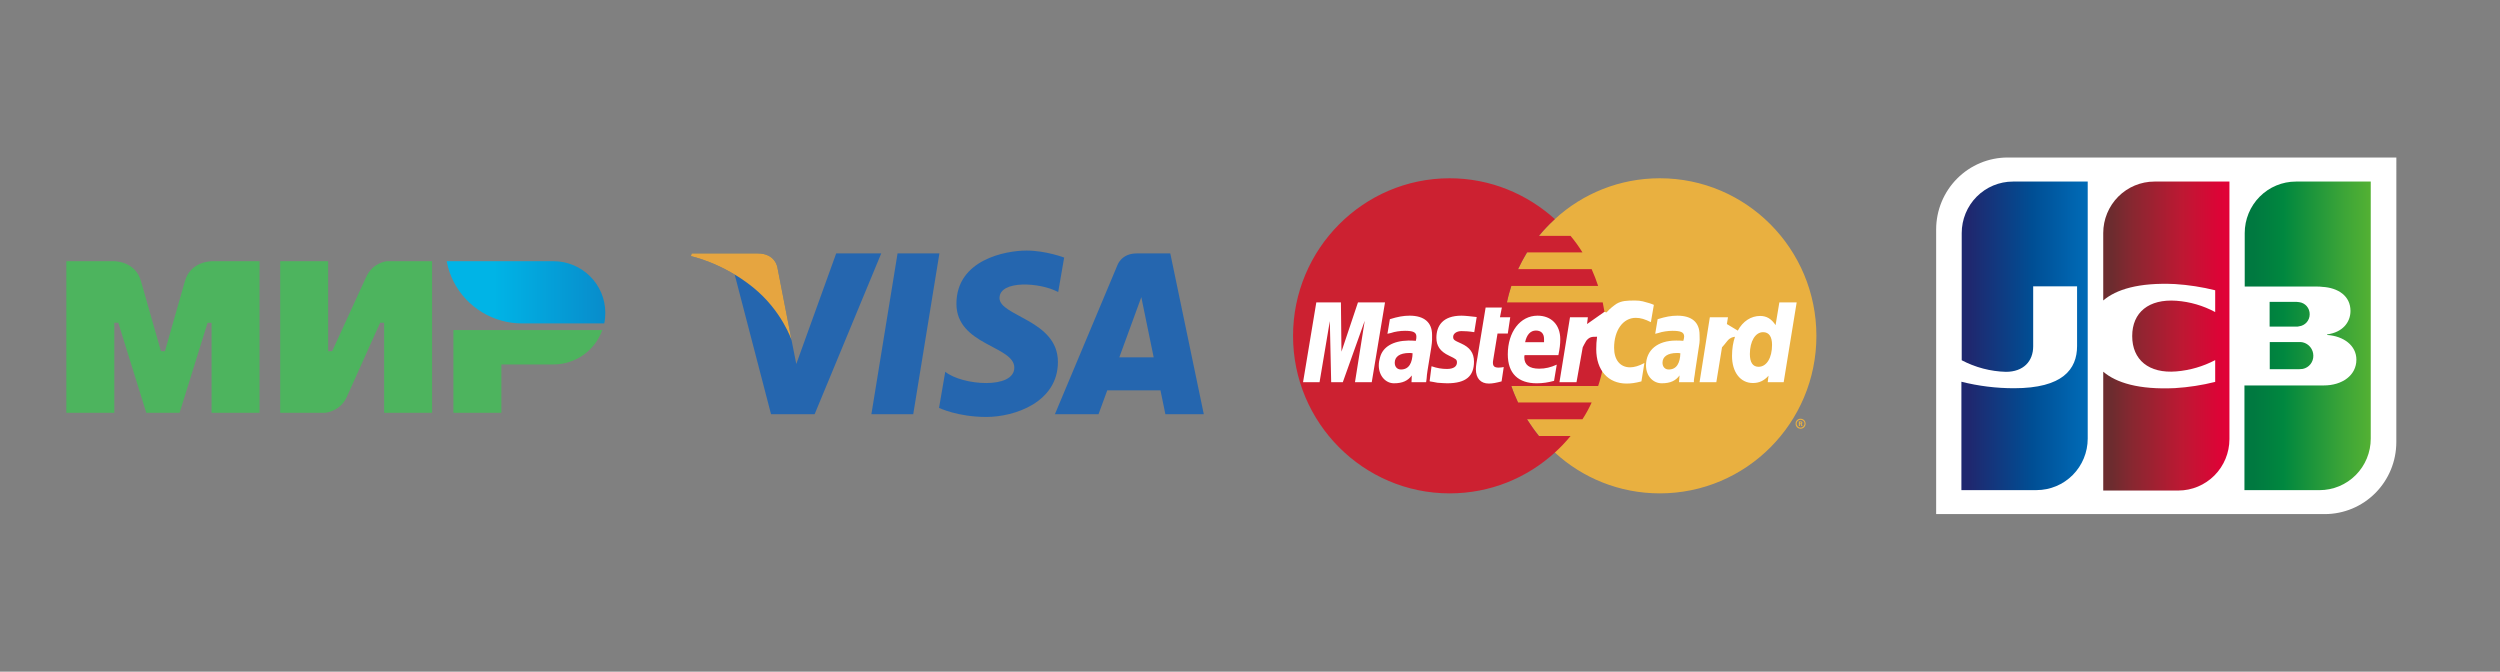 <?xml version="1.0" encoding="UTF-8"?> <svg xmlns="http://www.w3.org/2000/svg" width="603" height="162" viewBox="0 0 603 162" fill="none"><rect x="0" y="0" width="603" height="162" fill="#808080" stroke="none"/> <g clip-path="url(#clip0_211_106)"> <path d="M577.992 106.66C577.987 111.258 576.17 115.665 572.938 118.916C569.707 122.167 565.325 123.995 560.755 124H467V55.331C467.004 50.734 468.822 46.326 472.053 43.075C475.285 39.824 479.666 37.996 484.237 37.992H578L577.992 106.66Z" fill="white"></path> <path d="M547.465 89.048H554.589C554.792 89.048 555.266 88.98 555.436 88.98C556.166 88.83 556.82 88.427 557.284 87.842C557.749 87.256 557.994 86.525 557.977 85.776C557.972 85.033 557.718 84.313 557.258 83.732C556.797 83.15 556.155 82.742 555.436 82.572C555.157 82.516 554.873 82.493 554.589 82.504H547.465V89.048Z" fill="url(#paint0_linear_211_106)"></path> <path d="M553.776 43.794C550.5 43.794 547.359 45.103 545.043 47.433C542.727 49.763 541.426 52.923 541.426 56.218V69.118H558.866C559.274 69.105 559.682 69.127 560.086 69.186C564.024 69.391 566.938 71.436 566.938 74.989C566.938 77.784 564.973 80.178 561.306 80.655V80.791C565.312 81.064 568.361 83.348 568.361 86.756C568.361 90.513 564.973 92.968 560.492 92.968H541.359V118.223H559.476C561.098 118.223 562.704 117.902 564.202 117.277C565.7 116.653 567.062 115.738 568.208 114.584C569.355 113.431 570.265 112.061 570.885 110.554C571.506 109.047 571.825 107.431 571.825 105.8V43.794H553.776Z" fill="url(#paint1_linear_211_106)"></path> <path d="M557.096 75.807C557.107 75.089 556.854 74.392 556.385 73.85C555.916 73.309 555.264 72.962 554.555 72.876C554.419 72.876 554.081 72.807 553.877 72.807H547.432V78.772H553.877C554.105 78.791 554.335 78.768 554.555 78.704C555.258 78.618 555.905 78.276 556.373 77.742C556.842 77.207 557.099 76.519 557.096 75.807Z" fill="url(#paint2_linear_211_106)"></path> <path d="M485.516 43.794C482.24 43.794 479.099 45.103 476.783 47.433C474.467 49.763 473.166 52.923 473.166 56.218V86.892C476.46 88.628 480.105 89.584 483.822 89.687C488.057 89.687 490.403 87.131 490.403 83.543V69.067H500.99V83.467C500.99 89.065 497.526 93.641 485.795 93.641C481.512 93.646 477.245 93.119 473.09 92.073V118.214H491.207C494.483 118.214 497.624 116.906 499.94 114.576C502.256 112.246 503.557 109.086 503.557 105.791V43.794H485.516Z" fill="url(#paint3_linear_211_106)"></path> <path d="M519.65 43.794C516.375 43.794 513.233 45.103 510.918 47.433C508.602 49.763 507.3 52.923 507.3 56.218V72.475C510.417 69.817 515.847 68.104 524.605 68.513C527.875 68.721 531.121 69.223 534.303 70.013V75.27C531.407 73.713 528.219 72.784 524.944 72.543C518.295 72.066 514.288 75.338 514.288 81.064C514.288 86.79 518.295 90.139 524.944 89.585C528.213 89.312 531.395 88.385 534.303 86.858V92.115C531.122 92.912 527.876 93.414 524.605 93.615C515.855 94.024 510.426 92.32 507.3 89.653V118.317H525.418C528.686 118.31 531.818 117 534.128 114.675C536.438 112.35 537.737 109.198 537.742 105.91V43.794H519.65Z" fill="url(#paint4_linear_211_106)"></path> </g> <g clip-path="url(#clip1_211_106)"> <path fill-rule="evenodd" clip-rule="evenodd" d="M375.032 109.15C381.687 115.282 390.623 119.001 400.344 119.001C421.22 119.001 438.116 101.974 438.116 81.032C438.116 60.026 421.22 42.999 400.344 42.999C390.623 42.999 381.687 46.717 375.032 52.85C367.399 59.83 362.571 69.877 362.571 81.032C362.572 92.188 367.399 102.235 375.032 109.15Z" fill="#E9B040"></path> <path fill-rule="evenodd" clip-rule="evenodd" d="M433.095 102.169C433.095 101.517 433.617 100.995 434.269 100.995C434.986 100.995 435.507 101.517 435.507 102.169C435.507 102.888 434.985 103.409 434.269 103.409C433.617 103.409 433.095 102.888 433.095 102.169ZM434.269 103.149C434.791 103.149 435.246 102.691 435.246 102.17C435.246 101.649 434.79 101.257 434.269 101.257C433.811 101.257 433.356 101.649 433.356 102.17C433.356 102.691 433.812 103.149 434.269 103.149ZM434.138 102.757H433.877V101.648H434.333C434.399 101.648 434.53 101.648 434.594 101.714C434.725 101.779 434.725 101.845 434.725 101.975C434.725 102.106 434.66 102.236 434.53 102.236L434.791 102.758H434.464L434.333 102.301H434.138V102.757V102.105H434.399C434.464 102.105 434.464 102.039 434.464 101.974C434.464 101.908 434.464 101.908 434.399 101.844H434.138V102.757Z" fill="#E9B040"></path> <path fill-rule="evenodd" clip-rule="evenodd" d="M387.232 76.988C387.101 75.618 386.84 74.314 386.579 72.943H363.485C363.746 71.574 364.138 70.269 364.529 68.964H385.471C385.016 67.591 384.494 66.24 383.905 64.919H366.16C366.813 63.537 367.531 62.187 368.313 60.874H381.688C380.827 59.481 379.868 58.151 378.818 56.895H371.184C372.365 55.453 373.651 54.101 375.033 52.85C368.314 46.782 359.441 42.999 349.655 42.999C328.845 42.999 311.883 60.026 311.883 81.032C311.883 101.974 328.845 119.001 349.655 119.001C359.441 119.001 368.313 115.282 375.033 109.15C376.394 107.921 377.659 106.591 378.818 105.17H371.184C370.14 103.865 369.227 102.561 368.313 101.125H381.688C382.529 99.835 383.27 98.483 383.906 97.08H366.16C365.573 95.776 364.986 94.471 364.529 93.1H385.471C385.927 91.795 386.254 90.426 386.579 89.055C386.84 87.751 387.101 86.382 387.231 85.01C387.363 83.688 387.429 82.359 387.428 81.03C387.428 79.662 387.362 78.293 387.232 76.988Z" fill="#CC2131"></path> <path fill-rule="evenodd" clip-rule="evenodd" d="M362.181 91.993C360.941 92.318 360.028 92.515 359.115 92.515C357.158 92.515 355.983 91.275 355.983 89.057C355.983 88.601 356.048 88.144 356.113 87.622L356.374 86.122L356.57 84.882L358.332 74.183H362.246L361.789 76.532H364.268L363.681 80.447H361.202L360.158 86.839C360.093 87.166 360.093 87.361 360.093 87.492C360.093 88.34 360.485 88.666 361.463 88.666C361.92 88.666 362.31 88.601 362.702 88.535L362.181 91.993ZM374.837 91.862C373.402 92.254 372.098 92.449 370.662 92.449C366.225 92.449 363.681 90.1 363.681 85.469C363.681 80.054 366.682 76.14 370.857 76.14C374.184 76.14 376.337 78.358 376.337 81.815C376.337 82.99 376.206 84.099 375.881 85.665H367.726C367.66 85.926 367.66 86.056 367.66 86.187C367.66 88.013 368.9 88.926 371.248 88.926C372.749 88.926 374.053 88.601 375.489 87.949L374.837 91.862ZM372.423 82.533V81.75C372.423 80.446 371.705 79.728 370.466 79.728C369.161 79.728 368.248 80.706 367.856 82.533L372.423 82.533ZM330.866 92.188H326.821L329.17 77.38L323.886 92.188H321.081L320.755 77.445L318.276 92.188H314.296L317.493 72.944H323.429L323.56 84.818L327.539 72.944H334.063L330.866 92.188ZM340.718 85.209C340.326 85.142 340.196 85.142 339.935 85.142C337.586 85.142 336.412 86.055 336.412 87.491C336.412 88.47 337 89.123 337.912 89.123C339.87 89.123 340.652 87.491 340.718 85.209ZM343.98 92.188H340.457L340.522 90.558C339.609 91.796 338.369 92.449 336.216 92.449C334.259 92.449 332.563 90.688 332.563 88.144C332.563 87.427 332.694 86.775 332.889 86.122C333.541 83.707 335.955 82.208 339.674 82.142C340.131 82.142 340.848 82.142 341.5 82.208C341.63 81.686 341.63 81.489 341.63 81.164C341.63 80.119 340.783 79.793 338.891 79.793C337.717 79.793 336.411 79.989 335.498 80.315L334.911 80.446L334.65 80.51L335.237 76.987C337.129 76.4 338.499 76.14 340 76.14C343.523 76.14 345.415 77.771 345.415 80.771C345.415 81.554 345.48 82.142 345.219 83.838L344.306 89.448L344.175 90.427L344.11 91.21L344.045 91.733L343.98 92.188ZM394.539 76.662C395.713 76.662 396.757 76.988 398.192 77.705L398.91 73.53C398.518 73.334 398.387 73.334 397.866 73.138L396.236 72.682C395.714 72.551 395.062 72.486 394.343 72.486C392.32 72.486 391.146 72.551 389.908 73.269C389.255 73.726 388.407 74.313 387.493 75.357L386.971 75.226L382.796 78.162L382.992 76.531H378.685L376.142 92.187H380.253L381.753 83.773C381.753 83.773 382.341 82.597 382.601 82.207C383.384 81.228 384.036 81.228 384.884 81.228H385.211C385.074 82.222 385.008 83.225 385.015 84.229C385.015 89.317 387.885 92.514 392.321 92.514C393.43 92.514 394.41 92.384 395.91 91.992L396.628 87.556C395.324 88.273 394.149 88.6 393.17 88.6C390.757 88.6 389.32 86.773 389.32 83.903C389.319 79.663 391.473 76.662 394.539 76.662ZM429.179 72.944L428.267 78.423C427.288 76.923 426.113 76.205 424.548 76.205C422.394 76.205 420.372 77.444 419.132 79.793V79.729L416.523 78.162L416.784 76.531H412.413L409.934 92.188H413.979L415.349 83.773C415.349 83.773 416.393 82.598 416.654 82.208C417.306 81.425 417.958 81.293 418.48 81.229C418.024 82.533 417.763 84.099 417.763 85.861C417.763 89.775 419.785 92.384 422.785 92.384C424.286 92.384 425.46 91.862 426.569 90.622L426.374 92.188H430.224L433.355 72.944H429.179ZM424.157 88.47C422.786 88.47 422.069 87.427 422.069 85.403C422.069 82.337 423.374 80.119 425.265 80.119C426.7 80.119 427.418 81.229 427.418 83.186C427.418 86.317 426.114 88.47 424.157 88.47ZM405.304 85.209C404.912 85.142 404.782 85.142 404.521 85.142C402.17 85.142 400.996 86.055 400.996 87.491C400.996 88.47 401.585 89.123 402.498 89.123C404.455 89.123 405.238 87.491 405.304 85.209ZM408.566 92.188H404.977L405.107 90.558C404.194 91.796 402.954 92.449 400.802 92.449C398.779 92.449 397.018 90.753 397.018 88.144C397.018 84.426 399.823 82.143 404.259 82.143C404.717 82.143 405.433 82.143 406.021 82.209C406.152 81.686 406.218 81.49 406.218 81.164C406.218 80.12 405.369 79.794 403.412 79.794C402.303 79.794 400.933 79.99 400.02 80.316L399.498 80.447L399.237 80.511L399.823 76.988C401.716 76.401 403.086 76.141 404.586 76.141C408.109 76.141 409.935 77.771 409.935 80.772C409.935 81.555 410.066 82.143 409.74 83.839L408.892 89.449L408.761 90.428L408.631 91.211L408.566 91.733V92.188H408.566ZM352.525 79.858C353.309 79.858 354.417 79.924 355.592 80.119L356.179 76.466C355.005 76.336 353.439 76.14 352.525 76.14C347.959 76.14 346.459 78.619 346.459 81.489C346.459 83.382 347.307 84.751 349.525 85.794C351.156 86.578 351.417 86.707 351.417 87.426C351.417 88.403 350.569 88.992 349.003 88.992C347.763 88.992 346.589 88.795 345.284 88.339L344.827 91.926L344.892 91.992L345.675 92.123C345.936 92.187 346.262 92.253 346.719 92.318C347.697 92.384 348.546 92.448 349.068 92.448C353.635 92.448 355.527 90.688 355.527 87.229C355.527 85.077 354.483 83.773 352.46 82.86C350.699 82.076 350.503 81.947 350.503 81.228C350.503 80.511 351.286 79.858 352.525 79.858Z" fill="white"></path> </g> <g clip-path="url(#clip2_211_106)"> <path d="M220.274 99.9H210.18L216.489 61.127H226.584L220.274 99.9ZM201.687 61.127L192.063 87.795L190.924 82.053L190.926 82.055L187.529 64.618C187.529 64.618 187.118 61.127 182.74 61.127H166.83L166.643 61.783C166.643 61.783 171.509 62.795 177.203 66.215L185.973 99.901H196.491L212.552 61.127H201.687ZM281.088 99.9H290.357L282.275 61.126H274.16C270.413 61.126 269.5 64.015 269.5 64.015L254.445 99.9H264.968L267.072 94.141H279.905L281.088 99.9ZM269.98 86.185L275.284 71.675L278.268 86.185H269.98ZM255.234 70.451L256.675 62.124C256.675 62.124 252.229 60.434 247.595 60.434C242.586 60.434 230.69 62.623 230.69 73.27C230.69 83.287 244.652 83.411 244.652 88.673C244.652 93.934 232.128 92.992 227.995 89.674L226.494 98.38C226.494 98.38 231.002 100.569 237.889 100.569C244.777 100.569 255.17 97.002 255.17 87.294C255.17 77.213 241.082 76.275 241.082 71.891C241.083 67.507 250.914 68.07 255.234 70.451Z" fill="#2566AF"></path> <path d="M190.926 82.054L187.529 64.617C187.529 64.617 187.118 61.126 182.74 61.126H166.83L166.643 61.782C166.643 61.782 174.29 63.367 181.625 69.305C188.639 74.98 190.926 82.054 190.926 82.054Z" fill="#E6A540"></path> </g> <g clip-path="url(#clip3_211_106)"> <path fill-rule="evenodd" clip-rule="evenodd" d="M51.031 63V63.016C51.015 63.016 45.953 63 44.603 67.806C43.366 72.213 39.879 84.379 39.782 84.714H38.818C38.818 84.714 35.251 72.276 33.998 67.79C32.648 62.984 27.57 63 27.57 63H16V99.562H27.57V77.849H28.052H28.534L35.283 99.562H43.318L50.067 77.865H51.031V99.562H62.601V63H51.031Z" fill="#4DB45E"></path> <path fill-rule="evenodd" clip-rule="evenodd" d="M93.293 63C93.293 63 89.902 63.303 88.311 66.832L80.116 84.714H79.152V63H67.582V99.562H78.509C78.509 99.562 82.061 99.243 83.651 95.731L91.686 77.849H92.65V99.562H104.22V63H93.293Z" fill="#4DB45E"></path> <path fill-rule="evenodd" clip-rule="evenodd" d="M109.362 79.605V99.562H120.932V87.907H133.466C138.93 87.907 143.557 84.442 145.277 79.605H109.362Z" fill="#4DB45E"></path> <path fill-rule="evenodd" clip-rule="evenodd" d="M133.466 63H107.739C109.025 69.961 114.279 75.549 121.077 77.37C122.619 77.785 124.242 78.008 125.913 78.008H145.743C145.92 77.178 146 76.332 146 75.454C146 68.572 140.392 63 133.466 63Z" fill="url(#paint5_linear_211_106)"></path> </g> <defs> <linearGradient id="paint0_linear_211_106" x1="543.698" y1="83.64" x2="574.326" y2="83.64" gradientUnits="userSpaceOnUse"> <stop stop-color="#007940"></stop> <stop offset="0.23" stop-color="#00873F"></stop> <stop offset="0.74" stop-color="#40A737"></stop> <stop offset="1" stop-color="#5CB531"></stop> </linearGradient> <linearGradient id="paint1_linear_211_106" x1="543.698" y1="78.874" x2="574.297" y2="78.874" gradientUnits="userSpaceOnUse"> <stop stop-color="#007940"></stop> <stop offset="0.23" stop-color="#00873F"></stop> <stop offset="0.74" stop-color="#40A737"></stop> <stop offset="1" stop-color="#5CB531"></stop> </linearGradient> <linearGradient id="paint2_linear_211_106" x1="543.698" y1="73.626" x2="574.326" y2="73.626" gradientUnits="userSpaceOnUse"> <stop stop-color="#007940"></stop> <stop offset="0.23" stop-color="#00873F"></stop> <stop offset="0.74" stop-color="#40A737"></stop> <stop offset="1" stop-color="#5CB531"></stop> </linearGradient> <linearGradient id="paint3_linear_211_106" x1="475.14" y1="78.835" x2="506.237" y2="78.835" gradientUnits="userSpaceOnUse"> <stop stop-color="#1F286F"></stop> <stop offset="0.48" stop-color="#004E94"></stop> <stop offset="0.83" stop-color="#0066B1"></stop> <stop offset="1" stop-color="#006FBC"></stop> </linearGradient> <linearGradient id="paint4_linear_211_106" x1="509.261" y1="78.912" x2="539.458" y2="78.912" gradientUnits="userSpaceOnUse"> <stop stop-color="#6C2C2F"></stop> <stop offset="0.17" stop-color="#882730"></stop> <stop offset="0.57" stop-color="#BE1833"></stop> <stop offset="0.86" stop-color="#DC0436"></stop> <stop offset="1" stop-color="#E60039"></stop> </linearGradient> <linearGradient id="paint5_linear_211_106" x1="107.742" y1="70.504" x2="146" y2="70.504" gradientUnits="userSpaceOnUse"> <stop offset="0.3" stop-color="#00B4E6"></stop> <stop offset="1" stop-color="#088CCB"></stop> </linearGradient> <clipPath id="clip0_211_106"> <rect width="111" height="86" fill="white" transform="translate(467 38)"></rect> </clipPath> <clipPath id="clip1_211_106"> <rect width="148" height="148" fill="white" transform="translate(301 7)"></rect> </clipPath> <clipPath id="clip2_211_106"> <rect width="147" height="147" fill="white" transform="translate(155 7)"></rect> </clipPath> <clipPath id="clip3_211_106"> <rect width="130" height="36.562" fill="white" transform="translate(16 63)"></rect> </clipPath> </defs> </svg> 